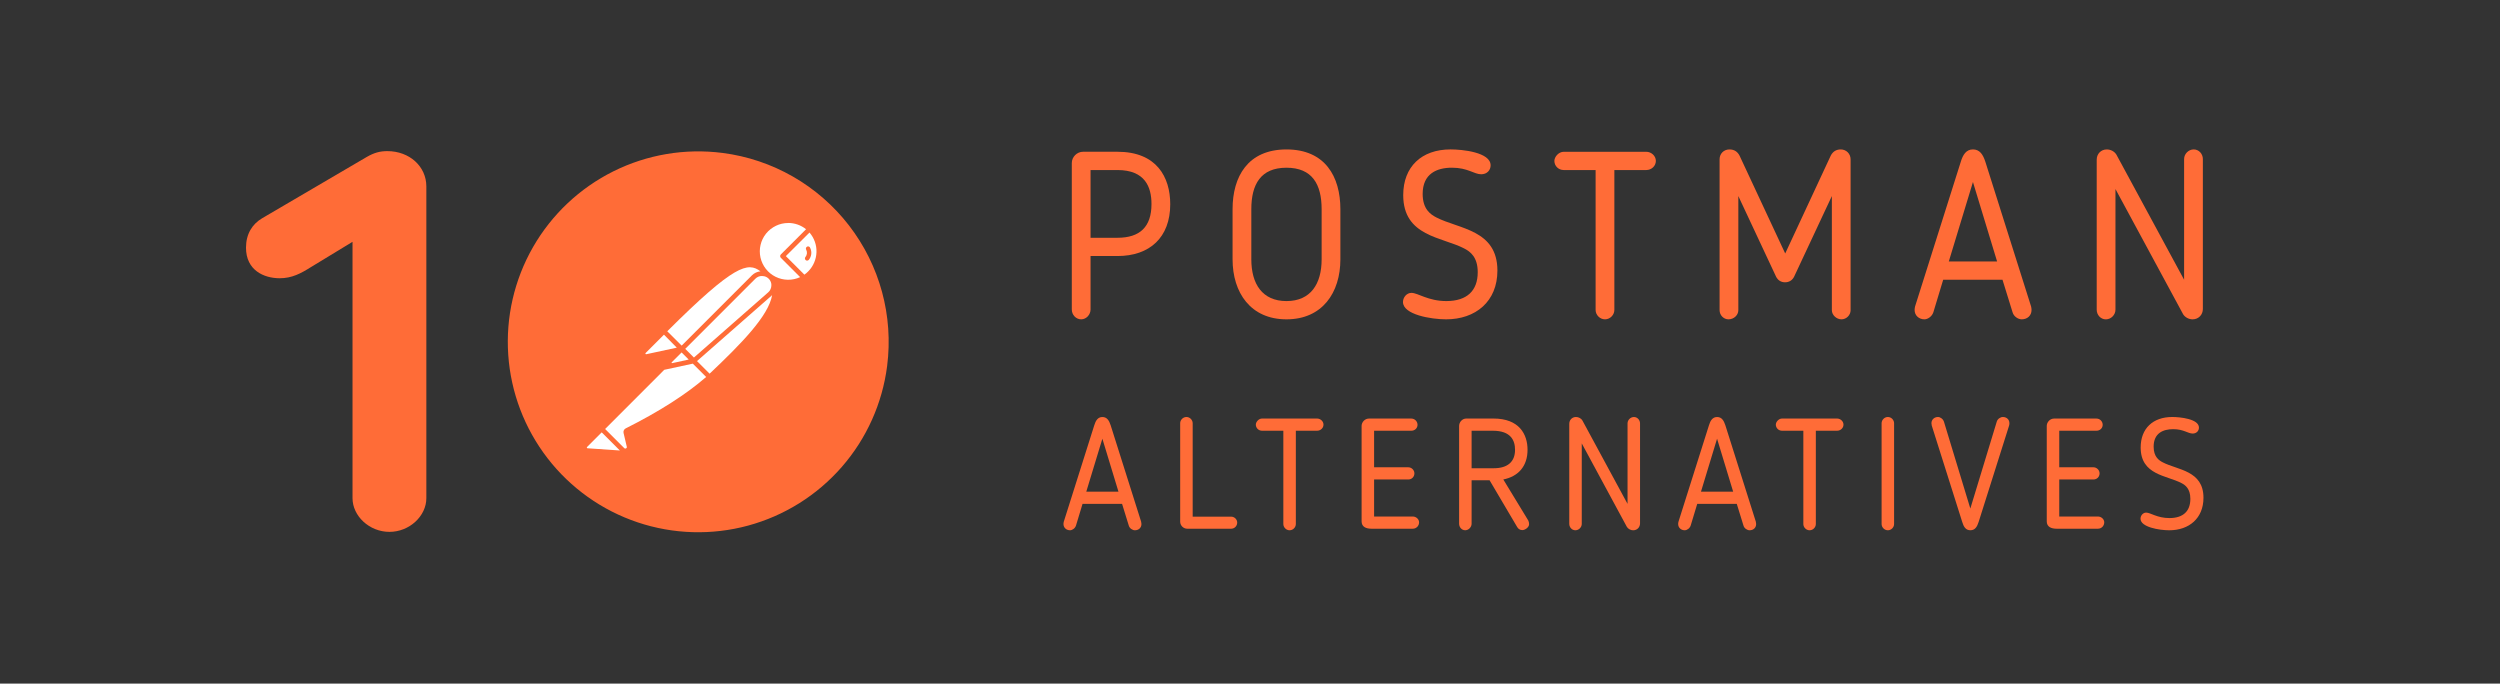 <?xml version="1.0" encoding="UTF-8"?>
<svg xmlns="http://www.w3.org/2000/svg" viewBox="0 0 1024 280">
  <rect x="0" y="0" width="1024" height="280" fill="#333333" stroke="none"/>
  <defs>
    <style>
      .cls-1 {
        fill: #fff;
      }

      .cls-2 {
        fill: #ff6c37;
      }
    </style>
  </defs>
  <g>
    <path class="cls-2" d="m446.69,104.88v21.89c0,2.11-1.73,4.03-3.84,4.03s-3.84-1.82-3.84-4.03v-60c0-2.5,2.11-4.61,4.61-4.61h14.11c15.94,0,21.6,10.27,21.6,21.5,0,13.63-8.45,21.21-21.6,21.21h-11.04Zm0-7.49h11.04c9.12,0,13.92-4.42,13.92-13.82,0-6.91-2.59-13.92-13.92-13.92h-11.04v27.74Z"/>
    <path class="cls-2" d="m504.86,106.23v-20.54c0-13.34,6.24-24.48,22.08-24.48s22.08,11.14,22.08,24.48v20.54c0,13.63-7.39,24.57-22.08,24.57s-22.08-10.94-22.08-24.57Zm7.68-20.54v20.54c0,10.08,4.51,17.09,14.4,17.09s14.4-7.01,14.4-17.09v-20.54c0-10.18-3.84-16.99-14.4-16.99s-14.4,6.82-14.4,16.99Z"/>
    <path class="cls-2" d="m599.81,101.81c-9.12-4.8-25.05-4.9-25.05-21.89,0-11.62,7.49-18.72,19.39-18.72,4.8,0,16.41,1.15,16.41,6.53,0,1.92-1.44,3.65-3.84,3.65-2.98,0-5.47-2.69-12-2.69-6.14,0-12,2.4-12,10.75,0,6.34,3.36,8.45,5.57,9.6,9.22,4.8,25.05,4.99,25.05,21.79,0,12.67-8.93,19.97-21.02,19.97-6.14,0-17.66-1.92-17.66-7.1,0-1.92,1.54-3.74,3.46-3.74,2.69,0,6.82,3.36,14.3,3.36,8.54,0,12.86-4.32,12.86-11.81,0-6.24-3.07-8.45-5.47-9.7Z"/>
    <path class="cls-2" d="m653.56,69.65h-13.05c-2.21,0-3.84-1.73-3.84-3.74,0-1.63,1.73-3.74,3.84-3.74h33.79c2.02,0,3.94,1.63,3.94,3.74s-1.82,3.74-3.94,3.74h-13.06v57.31c0,2.02-1.73,3.84-3.84,3.84s-3.84-1.82-3.84-3.84v-57.31Z"/>
    <path class="cls-2" d="m758.01,127.06c0,2.02-1.73,3.74-3.74,3.74s-3.94-1.73-3.94-3.74v-46.75l-15.46,33.02c-.77,1.54-2.11,2.3-3.74,2.3-1.54,0-2.88-.77-3.65-2.3l-15.46-33.02v46.75c0,2.02-1.82,3.74-4.03,3.74-2.02,0-3.65-1.73-3.65-3.74v-61.82c0-2.3,1.73-4.03,4.03-4.03,1.92,0,3.26.86,4.13,2.5l18.72,40.12,18.72-40.22c.96-1.73,2.4-2.4,4.03-2.4,2.3,0,4.03,1.82,4.03,4.03v61.82Z"/>
    <path class="cls-2" d="m791.9,127.92c-.58,1.73-2.3,2.88-3.65,2.88-2.21,0-4.03-1.54-4.03-3.84,0-.38.1-1.15.19-1.44l18.72-59.23c.86-2.88,2.21-5.09,4.99-5.09s4.13,2.11,5.09,5.09l18.72,59.23c.1.29.19,1.06.19,1.44,0,2.3-1.73,3.84-4.03,3.84-1.44,0-3.26-1.15-3.74-2.88l-4.13-13.34h-24.29l-4.03,13.34Zm6.34-20.83h19.77l-9.89-32.54-9.89,32.54Z"/>
    <path class="cls-2" d="m894.14,128.59l-27.65-51.16v49.44c0,2.11-1.82,3.94-3.94,3.94s-3.74-1.82-3.74-3.94v-61.44c0-2.4,1.73-4.22,4.13-4.22,1.63,0,3.27.86,4.03,2.3l27.64,51.07v-49.44c0-2.11,1.82-3.94,3.94-3.94s3.74,1.82,3.74,3.94v61.44c0,2.3-1.73,4.22-4.22,4.22-1.54,0-3.17-.86-3.94-2.21Z"/>
  </g>
  <g>
    <path class="cls-2" d="m295.93,62.64c-15.3-1.96-30.84.65-44.66,7.52-13.81,6.87-25.28,17.68-32.95,31.06-7.67,13.39-11.2,28.74-10.14,44.14,1.06,15.39,6.66,30.12,16.09,42.33,9.43,12.21,22.27,21.35,36.9,26.26,14.62,4.91,30.38,5.38,45.27,1.33,14.89-4.04,28.24-12.41,38.38-24.04,10.13-11.63,16.59-26.01,18.55-41.31,2.63-20.52-2.99-41.24-15.64-57.61-12.65-16.37-31.28-27.05-51.79-29.68Z"/>
    <path class="cls-1" d="m264.39,144.93c.03.06.08.11.14.14.06.03.13.03.2.02l12.48-2.69-5.25-5.32-7.48,7.48c-.06.04-.1.1-.12.17-.02.07,0,.14.02.21Z"/>
    <path class="cls-1" d="m322.83,91.34c-1.74,0-3.46.39-5.02,1.15s-2.95,1.85-4.04,3.2c-1.09,1.36-1.86,2.94-2.25,4.63-.4,1.69-.41,3.45-.03,5.15.38,1.7,1.13,3.29,2.2,4.66,1.07,1.37,2.44,2.48,4,3.25,1.56.77,3.27,1.18,5.01,1.21,1.74.02,3.46-.34,5.04-1.08l-7.91-7.91c-.09-.09-.16-.2-.21-.32s-.07-.25-.07-.37.03-.26.07-.37c.05-.12.12-.23.21-.32l10.33-10.33c-2.08-1.67-4.66-2.57-7.32-2.57Z"/>
    <path class="cls-1" d="m331.57,95.25l-9.69,9.65,7.6,7.6c.56-.39,1.08-.84,1.56-1.33,2.08-2.1,3.29-4.9,3.39-7.86.1-2.95-.92-5.83-2.86-8.06Z"/>
    <path class="cls-1" d="m312.19,113.06h-.17c-.2,0-.4.02-.6.05h-.07c-.22.05-.43.11-.64.19l-.16.08c-.16.07-.31.14-.45.23l-.17.11c-.19.13-.37.28-.53.44l-28.73,28.73,3.56,3.56,30.42-26.7c.17-.15.33-.32.47-.5l.13-.17c.1-.15.2-.31.28-.48.05-.09.09-.19.12-.28.05-.12.1-.25.13-.38,0-.09.05-.19.08-.28.04-.19.06-.39.08-.58v-.68c0-.14,0-.19-.04-.28-.14-.74-.5-1.41-1.03-1.95-.53-.53-1.2-.89-1.94-1.04h-.15c-.19-.04-.39-.06-.59-.07Z"/>
    <path class="cls-1" d="m273.31,135.69l5.9,5.87,28.81-28.81c.94-.92,2.16-1.49,3.46-1.61-5.09-3.9-10.65-2.88-38.17,24.55Z"/>
    <path class="cls-1" d="m316.26,120.87l-.35.34-30.42,26.69,5.17,5.16c12.82-12.13,24.2-23.68,25.6-32.2Z"/>
    <path class="cls-1" d="m240.38,183.41c.02.06.05.1.09.14.04.04.1.06.16.06l13.26.91-7.43-7.43-6.01,6.01s-.07.09-.08.15c-.01.06,0,.11.01.17Z"/>
    <path class="cls-1" d="m247.85,175.71l7.84,7.84c.09.1.22.16.35.18.13.02.27-.01.39-.08.12-.06.22-.16.27-.28.06-.12.07-.26.03-.39l-1.32-5.63c-.09-.37-.05-.75.11-1.09.16-.34.42-.62.76-.79,13.74-6.89,24.83-13.98,32.96-21.06l-5.46-5.46-11.7,2.52-24.23,24.25Z"/>
    <path class="cls-1" d="m282.11,147.29l-2.93-2.93-4.06,4.05s-.05.08-.05.12.02.09.05.12c.02.04.05.08.09.09.04.02.09.02.13,0l6.76-1.47Z"/>
    <path class="cls-2" d="m331.85,101.54c-.04-.12-.11-.24-.19-.33-.09-.1-.19-.17-.31-.22-.12-.05-.25-.08-.38-.07-.13,0-.26.03-.37.09-.12.06-.22.14-.3.24-.08.1-.14.21-.18.34-.03.12-.04.25-.02.38.02.13.07.25.14.36.23.47.33,1,.27,1.52-.06.52-.27,1.01-.6,1.42-.11.13-.18.29-.2.46-.02.17,0,.34.08.5.07.16.19.29.33.38.14.09.31.14.48.14.13,0,.26-.03.38-.09.12-.06.23-.14.31-.24.55-.67.9-1.49,1-2.35.1-.86-.05-1.74-.44-2.52Z"/>
  </g>
  <g>
    <path class="cls-2" d="m440.72,215.28c-.38,1.15-1.54,1.92-2.43,1.92-1.47,0-2.69-1.02-2.69-2.56,0-.26.06-.77.13-.96l12.48-39.48c.58-1.92,1.47-3.39,3.33-3.39s2.75,1.41,3.39,3.39l12.48,39.48c.06.19.13.7.13.96,0,1.54-1.15,2.56-2.69,2.56-.96,0-2.18-.77-2.5-1.92l-2.75-8.9h-16.19l-2.69,8.9Zm4.22-13.89h13.18l-6.59-21.69-6.59,21.69Z"/>
    <path class="cls-2" d="m504.33,216.56h-18.05c-1.54,0-2.88-1.28-2.88-2.88v-40.32c0-1.34,1.15-2.56,2.56-2.56s2.56,1.22,2.56,2.56v38.27h15.81c1.28,0,2.43,1.09,2.43,2.43s-1.09,2.5-2.43,2.5Z"/>
    <path class="cls-2" d="m525.65,176.43h-8.7c-1.47,0-2.56-1.15-2.56-2.5,0-1.09,1.15-2.5,2.56-2.5h22.53c1.34,0,2.62,1.09,2.62,2.5s-1.22,2.5-2.62,2.5h-8.7v38.21c0,1.34-1.15,2.56-2.56,2.56s-2.56-1.22-2.56-2.56v-38.21Z"/>
    <path class="cls-2" d="m578.7,216.56h-16.96c-2.11,0-4.03-.7-4.03-3.01v-39.1c0-1.47,1.28-3.01,3.01-3.01h17.34c1.41,0,2.56,1.15,2.56,2.56s-1.15,2.43-2.56,2.43h-15.23v14.97h14.01c1.28,0,2.5,1.09,2.5,2.5s-1.09,2.5-2.5,2.5h-14.01v15.17h15.87c1.34,0,2.56,1.09,2.56,2.37,0,1.47-1.15,2.62-2.56,2.62Z"/>
    <path class="cls-2" d="m615.76,196.4l10.24,16.83c.19.38.32.96.32,1.47,0,1.34-1.73,2.43-2.75,2.43-.9,0-1.66-.45-2.11-1.22l-11.33-19.2h-7.36v17.79c0,1.41-1.22,2.69-2.62,2.69s-2.5-1.22-2.5-2.69v-40c0-1.66,1.34-3.07,2.94-3.07h11.14c10.56,0,13.95,6.46,13.95,12.8,0,6.78-3.84,10.94-9.92,12.16Zm-4.29-19.97h-8.7v15.36h9.09c5.63,0,8.7-2.62,8.7-7.55,0-3.78-1.66-7.81-9.09-7.81Z"/>
    <path class="cls-2" d="m666.32,215.73l-18.43-34.11v32.96c0,1.41-1.22,2.62-2.62,2.62s-2.5-1.22-2.5-2.62v-40.96c0-1.6,1.15-2.82,2.75-2.82,1.09,0,2.18.58,2.69,1.54l18.43,34.05v-32.96c0-1.41,1.22-2.62,2.62-2.62s2.5,1.22,2.5,2.62v40.96c0,1.54-1.15,2.82-2.82,2.82-1.02,0-2.11-.58-2.62-1.47Z"/>
    <path class="cls-2" d="m692.5,215.28c-.38,1.15-1.54,1.92-2.43,1.92-1.47,0-2.69-1.02-2.69-2.56,0-.26.06-.77.13-.96l12.48-39.48c.58-1.92,1.47-3.39,3.33-3.39s2.75,1.41,3.39,3.39l12.48,39.48c.06.19.13.7.13.96,0,1.54-1.15,2.56-2.69,2.56-.96,0-2.18-.77-2.5-1.92l-2.75-8.9h-16.19l-2.69,8.9Zm4.22-13.89h13.18l-6.59-21.69-6.59,21.69Z"/>
    <path class="cls-2" d="m738.64,176.43h-8.7c-1.47,0-2.56-1.15-2.56-2.5,0-1.09,1.15-2.5,2.56-2.5h22.53c1.34,0,2.62,1.09,2.62,2.5s-1.22,2.5-2.62,2.5h-8.7v38.21c0,1.34-1.15,2.56-2.56,2.56s-2.56-1.22-2.56-2.56v-38.21Z"/>
    <path class="cls-2" d="m770.7,173.36c0-1.34,1.15-2.56,2.56-2.56s2.56,1.22,2.56,2.56v41.28c0,1.34-1.15,2.56-2.56,2.56s-2.56-1.22-2.56-2.56v-41.28Z"/>
    <path class="cls-2" d="m807.05,208.3l10.82-35.58c.32-1.15,1.54-1.92,2.5-1.92,1.54,0,2.69,1.02,2.69,2.56,0,.26-.06.77-.13.96l-12.48,39.48c-.64,1.98-1.47,3.39-3.39,3.39s-2.75-1.47-3.33-3.39l-12.48-39.48c-.06-.19-.13-.7-.13-.96,0-1.54,1.22-2.56,2.69-2.56.9,0,2.05.77,2.43,1.92l10.81,35.58Z"/>
    <path class="cls-2" d="m859.34,216.56h-16.96c-2.11,0-4.03-.7-4.03-3.01v-39.1c0-1.47,1.28-3.01,3.01-3.01h17.34c1.41,0,2.56,1.15,2.56,2.56s-1.15,2.43-2.56,2.43h-15.23v14.97h14.02c1.28,0,2.5,1.09,2.5,2.5s-1.09,2.5-2.5,2.5h-14.02v15.17h15.87c1.34,0,2.56,1.09,2.56,2.37,0,1.47-1.15,2.62-2.56,2.62Z"/>
    <path class="cls-2" d="m893.52,197.87c-6.08-3.2-16.7-3.26-16.7-14.59,0-7.74,4.99-12.48,12.93-12.48,3.2,0,10.94.77,10.94,4.35,0,1.28-.96,2.43-2.56,2.43-1.98,0-3.65-1.79-8-1.79-4.1,0-8,1.6-8,7.17,0,4.22,2.24,5.63,3.71,6.4,6.14,3.2,16.7,3.33,16.7,14.53,0,8.45-5.95,13.31-14.01,13.31-4.1,0-11.78-1.28-11.78-4.74,0-1.28,1.02-2.5,2.3-2.5,1.79,0,4.54,2.24,9.54,2.24,5.7,0,8.58-2.88,8.58-7.87,0-4.16-2.05-5.63-3.65-6.46Z"/>
  </g>
  <path class="cls-2" d="m144.38,99.06l-17.06,10.37c-4.1,2.59-7.78,4.54-12.74,4.54-6.48,0-13.82-3.24-13.82-12.53,0-5.62,2.59-9.72,6.7-12.1l42.77-25.06c3.02-1.73,5.4-2.38,8.42-2.38,9.07,0,15.98,6.26,15.98,14.47v127.66c0,7.34-6.91,13.82-15.12,13.82s-15.12-6.48-15.12-13.82v-104.98Z"/>
</svg>